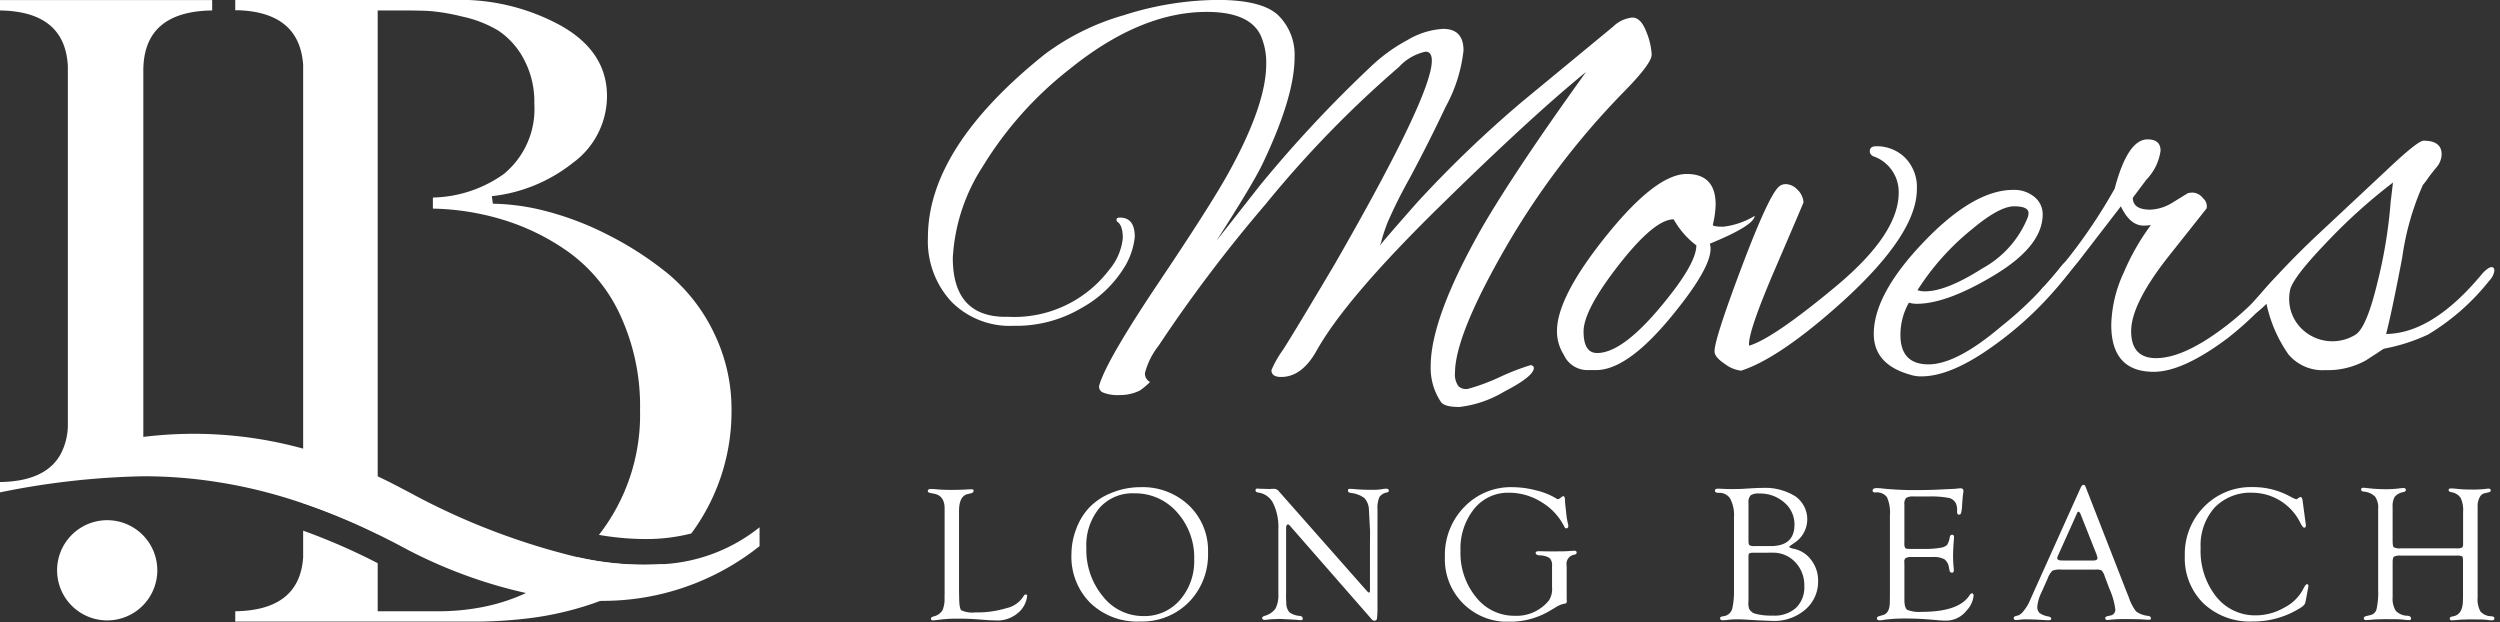 <svg width="217" height="54" viewBox="0 0 217 54" fill="none" xmlns="http://www.w3.org/2000/svg"><rect x="0" y="0" width="217" height="54" fill="#333333" stroke="none"/><g clip-path="url(#a)" fill="#fff"><path d="M100.563 30.011a6.5 6.5 0 0 0-1.18 2.362.83.83 0 0 0 .442.787q-.412.406-.885.738a3.9 3.9 0 0 1-1.771.393 3.4 3.4 0 0 1-1.427-.221.54.54 0 0 1-.3-.714q.69-2.212 5.165-8.88 4.474-6.667 6-9.422 3.3-5.95 3.3-9.494a5.8 5.8 0 0 0-.491-2.509q-.982-2.017-4.674-2.018-5.757 0-11.905 4.969a31.6 31.6 0 0 0-7.527 8.437 16.16 16.16 0 0 0-2.607 7.946q0 5.017 4.427 5.116h.393a10.35 10.35 0 0 0 8.756-4.083 5.04 5.04 0 0 0 1.18-2.754q0-1.13-.491-1.427a.28.28 0 0 1-.049-.2q0-.15.3-.149 1.278 0 1.28 1.673a6.26 6.26 0 0 1-1.008 2.8 10 10 0 0 1-3.566 3.345 11.13 11.13 0 0 1-5.952 1.574 7.12 7.12 0 0 1-5.411-2.116 7.72 7.72 0 0 1-2.018-5.558q0-7.77 10.134-15.89a21.1 21.1 0 0 1 6.862-3.394 27.3 27.3 0 0 1 8.142-1.329q3.887 0 5.288 1.352a4.8 4.8 0 0 1 1.4 3.617q0 3.444-2.8 9.3-.887 1.82-3.985 6.641l3.787-4.82a109 109 0 0 1 9.543-10.232 14.6 14.6 0 0 1 3.272-2.386 6.8 6.8 0 0 1 3.075-.959q1.77 0 1.771 1.869a13.1 13.1 0 0 1-1.55 4.895 136 136 0 0 1-3.124 6.2 43 43 0 0 0-1.918 3.838q-.344.91-.491 1.452a2.5 2.5 0 0 1-.2.591q.147-.248 3.247-3.764a101 101 0 0 1 9.15-8.782l7.872-6.494a2.75 2.75 0 0 1 1.673-.787c.493 0 .892.411 1.206 1.229a6 6 0 0 1 .468 1.992q0 .763-2.362 3.172a68 68 0 0 0-10.43 13.774q-4.28 7.477-4.28 10.676c-.042.41.065.82.3 1.157a.96.96 0 0 0 .936.2q1.382-.395 2.681-1.008a20.5 20.5 0 0 1 2.681-1.033q.247.1.247.247 0 .736-2.583 2.067a9.7 9.7 0 0 1-3.887 1.329q-1.302 0-1.6-.442c-.61-.916-.919-2-.885-3.1q0-4.23 4.525-12.15 2.9-4.967 8.954-13.381-4.724 3.837-12.79 11.757t-10.576 12.4q-1.28 2.313-3.1 2.311-.837 0-.836-.591a9 9 0 0 1 1.008-1.771q1.007-1.575 4.453-7.378 8.461-14.708 8.461-17.71 0-.787-.542-.787a4.37 4.37 0 0 0-2.311 1.329 94.6 94.6 0 0 0-11.61 11.954 126 126 0 0 0-9.257 12.244"/><path d="M148.477 21.595q0 1.723-3.3 5.756-3.887 4.774-6.641 4.772h-.781a2.24 2.24 0 0 1-2.018-1.329 3.8 3.8 0 0 1-.591-2.067q0-2.95 4.3-8.288t6.962-5.337q2.51 0 2.509 2.656a8.3 8.3 0 0 1-.247 1.771q.049.15.935.147a6.8 6.8 0 0 0 2.7-.936q-.05.837-3.887 2.411.057.218.059.444m-3.2-2.558q-1.673 0-4.748 3.936t-3.075 5.8q0 1.87 1.18 1.869 2.114 0 5.363-3.838t3.247-5.509a7.15 7.15 0 0 1-1.965-2.254zm17.564-6.343a3.5 3.5 0 0 1 2.509.984 3.63 3.63 0 0 1 1.033 2.754q0 3.887-6.445 9.741-5.46 4.92-8.805 6a2.83 2.83 0 0 1-1.427-.591q-.887-.59-.885-1.082 0-1.08 2.36-7.33t3.247-6.985a.88.88 0 0 1 .64-.2c.36.031.695.198.936.468.316.286.509.683.54 1.108q0 .05-2.435 5.707t-2.288 6.74q2.113-.637 7.551-5.165 5.437-4.529 5.435-8.118a3.28 3.28 0 0 0-2.165-3.149.48.48 0 0 1-.344-.442q.005-.438.543-.44m3.936 19.975a3 3 0 0 1-.984-.149q-3.147-.887-3.149-3.542 0-3.444 4.329-7.969t7.774-4.527a2.73 2.73 0 0 1 1.844.615 1.92 1.92 0 0 1 .714 1.5q0 2.754-4.157 5.263t-6.764 2.509a2.2 2.2 0 0 1-.689-.1 5.7 5.7 0 0 0-.738 2.8q0 2.557 2.435 2.558t6.322-3.3a31.4 31.4 0 0 0 5.116-5.116c.3-.393.548-.591.763-.591q.32 0 .319.3c-.049.31-.186.6-.393.836a30.2 30.2 0 0 1-6.4 6.2q-3.735 2.715-6.342 2.713m9.3-14.17q0-.59-1.255-.591-1.255 0-3.566 1.918a21.9 21.9 0 0 0-4.82 5.363c.206.068.423.102.64.1q1.87 0 4.993-1.992a8.78 8.78 0 0 0 3.91-4.355q.09-.212.096-.443z"/><path d="M186.947 32.273q-3.69 0-3.689-4.083c.043-1.568.411-3.11 1.082-4.527a20 20 0 0 1 2.36-4.132 3.4 3.4 0 0 1-.64.049q-1.18 0-1.967-1.673l-3.64 4.723q-3.05 3.79-3.542 3.787-.246 0-.247-.2c.12-.552.413-1.052.836-1.427a46 46 0 0 0 6.052-8.412q1.13-4.28 2.854-4.28 1.13 0 1.131.984a4.48 4.48 0 0 1-1.229 2.509l-1.18 1.574q0 1.033 1.525 1.033a3.94 3.94 0 0 0 1.967-.64l1.28-.787q.242-.065.491-.049a1.2 1.2 0 0 1 .836.491.88.88 0 0 1 .3.885l-3.394 4.28q-3.15 4.035-3.149 6.371t2.165 2.337q2.264 0 5.558-2.411a24 24 0 0 0 3.591-3.2 11 11 0 0 1 1.673-1.771q.344 0 .344.37c-.04.33-.197.636-.442.861l-1.574 1.771a29 29 0 0 1-2.951 2.656q-3.895 2.913-6.401 2.911"/><path d="M205.344 31.291a6.85 6.85 0 0 1-3.517.836 3.86 3.86 0 0 1-3.2-1.378 12 12 0 0 1-1.895-4.378q-.886.886-1.229.885-.246 0-.247-.344a.8.8 0 0 1 .247-.591 74 74 0 0 1 5.509-5.8l6.2-5.8q2.657-2.51 3.149-2.509 1.574 0 1.573 1.18a1.8 1.8 0 0 1-.468 1.157q-.467.567-.689.885c-.147.213-.3.419-.468.615a23.4 23.4 0 0 0-1.795 6.3q-.91 4.773-1.4 6.641 4.085-.05 8.412-5.314.49-.49.738-.491.247 0 .247.319a1.57 1.57 0 0 1-.442.861 19.8 19.8 0 0 1-5.314 4.674c-1.222.57-2.512.983-3.838 1.229zm-6.641-5.46a3.6 3.6 0 0 0 1.108 2.73 3.81 3.81 0 0 0 4.6.517q.983-.54 1.943-4.527c.584-2.308.971-4.66 1.157-7.034l.2-1.673a48 48 0 0 0-5.78 5.214q-3.074 3.2-3.172 4.231a3 3 0 0 0-.056.542M83.246 51.518l.008.288q0 .99.19 1.17c.388.17.815.233 1.235.18a8.7 8.7 0 0 0 2.673-.366 2.35 2.35 0 0 0 1.446-.967q.114-.222.231-.221c.117.001.129.055.123.164a2.23 2.23 0 0 1-.534 1.188 2.76 2.76 0 0 1-2.3.894 9 9 0 0 1-.609-.025l-.889-.067q-.826-.06-1.654-.057a12 12 0 0 0-1.695.1 6 6 0 0 1-.462.049q-.206.01-.206-.145 0-.128.223-.194a1.25 1.25 0 0 0 .765-.507 2.4 2.4 0 0 0 .194-1.123l.008-.38v-7.363c0-.73-.3-1.157-.889-1.276l-.37-.074q-.198-.04-.2-.16 0-.184.28-.184.19 0 .517.033.558.05 1.257.049c.5 0 .961-.014 1.37-.041l.352-.016q.198 0 .2.121c0 .117-.08.2-.239.233l-.288.067q-.74.182-.74 1.474v7.155zm15.737-9.231a5.83 5.83 0 0 1 4.224 1.591 5.4 5.4 0 0 1 1.65 4.071 5.9 5.9 0 0 1-1.662 4.314 5.72 5.72 0 0 1-4.253 1.685 5.86 5.86 0 0 1-4.3-1.611 5.66 5.66 0 0 1-1.64-4.225c.003-.77.15-1.531.432-2.247a5.4 5.4 0 0 1 1.164-1.861 5.5 5.5 0 0 1 1.957-1.253 6.6 6.6 0 0 1 2.428-.464m-.53.534a3.82 3.82 0 0 0-3.034 1.286 5.07 5.07 0 0 0-1.123 3.46 6.3 6.3 0 0 0 1.437 4.2 4.44 4.44 0 0 0 3.527 1.708 4.04 4.04 0 0 0 3.153-1.391 5.1 5.1 0 0 0 1.243-3.527 5.86 5.86 0 0 0-1.489-4.093 4.82 4.82 0 0 0-3.714-1.643m21.111 2.838v6.891q.017.567-.041 1.131a.2.2 0 0 1-.022.08.2.2 0 0 1-.052.066.22.22 0 0 1-.157.048.3.3 0 0 1-.19-.074l-.182-.213-6.932-7.928-.082-.09a.16.16 0 0 0-.115-.049c-.1 0-.157.123-.157.37v5.582l-.008.346.025.585c.003.275.102.54.28.75.257.179.558.284.871.305q.271.033.272.209c.001.176-.057.161-.172.161q-.124 0-.247-.016-.092-.017-.716-.049l-.84-.041-.4.016q-.306 0-.609.037a3 3 0 0 1-.305.029q-.215 0-.231-.153-.01-.12.231-.2a1.7 1.7 0 0 0 .934-.638 2.6 2.6 0 0 0 .243-1.288v-5.6a4.7 4.7 0 0 0-.452-2.243 1.7 1.7 0 0 0-1.307-.933q-.222-.032-.221-.184c.001-.152.061-.153.182-.153a1 1 0 0 1 .131.008l.337.008.552.016.131-.008q.198-.008.3-.008a.57.57 0 0 1 .411.239l7.566 8.57c.121.137.2.2.231.2q.082-.008.09-.157V47.21l.008-1.11-.1-1.891a1.53 1.53 0 0 0-.407-.99 2.4 2.4 0 0 0-1.172-.432q-.239-.04-.239-.2c0-.16.08-.153.239-.153q.106 0 .344.021.567.06 1.521.061.409.01.814-.049a2.3 2.3 0 0 1 .4-.049q.215 0 .231.172.009.106-.164.157a.97.97 0 0 0-.662.411c-.133.342-.188.71-.16 1.076v.889zm15.154 5.312V49.12a.87.87 0 0 0-.217-.683 1.66 1.66 0 0 0-.877-.231q-.32-.033-.329-.209-.008-.15.28-.153l.331.008.618.008q1.269 0 1.476-.016.57-.04.66-.041.19 0 .19.153c0 .153-.082.159-.247.2a.807.807 0 0 0-.624.906l.008.264v2.636l.016.264-.049.123a.6.6 0 0 1-.239.067 2.3 2.3 0 0 0-.683.3l-.542.321a6.75 6.75 0 0 1-3.447.93 5.42 5.42 0 0 1-5.26-3.445 5.4 5.4 0 0 1-.365-2.19 5.95 5.95 0 0 1 1.673-4.318 5.6 5.6 0 0 1 4.19-1.728 8.3 8.3 0 0 1 2.061.28c.613.14 1.2.377 1.74.7q.061.051.139.067a.3.3 0 0 0 .157-.067l.2-.149a.18.18 0 0 1 .115-.049q.15 0 .149.388.009.28.049.56l.082.773q.042.312.115.626.035.117.041.239 0 .2-.164.206-.105.01-.182-.139a5.14 5.14 0 0 0-1.975-2.133 5.3 5.3 0 0 0-2.824-.82 3.77 3.77 0 0 0-3.037 1.413 5.5 5.5 0 0 0-1.176 3.646 6.02 6.02 0 0 0 1.352 4.01 4.21 4.21 0 0 0 3.351 1.613 3.6 3.6 0 0 0 2.985-1.349c.206-.339.297-.735.259-1.13m15.793.283v-6.359a3.1 3.1 0 0 0-.321-1.6 1.1 1.1 0 0 0-.994-.515q-.337 0-.337-.176c0-.176.11-.186.329-.186q.065 0 .419.016.245.017.683.016.608 0 .938-.016l.922-.057q.435-.024.822-.025a4.93 4.93 0 0 1 2.857.724 2.434 2.434 0 0 1 .744 3.16 2.44 2.44 0 0 1-.791.866l-.354.247q-.124.074-.115.123.01.084.427.172a2.5 2.5 0 0 1 1.489.986c.388.515.593 1.146.583 1.791a3.18 3.18 0 0 1-1.114 2.493 4.13 4.13 0 0 1-2.834.983l-.634-.026-.765-.033-.665-.041a18 18 0 0 0-1.045-.041q-.33-.001-.658.033a5 5 0 0 1-.56.049q-.23 0-.231-.176 0-.136.247-.168a.9.9 0 0 0 .83-.775c.096-.482.138-.974.128-1.465m1.711-3.276a.8.8 0 0 0-.376.053q-.08.053-.078.258v3.793l-.016.378.049.321a.83.83 0 0 0 .6.5 5.3 5.3 0 0 0 1.487.153 2.8 2.8 0 0 0 2.01-.677 2.47 2.47 0 0 0 .716-1.893 2.88 2.88 0 0 0-.787-2.069 2.63 2.63 0 0 0-1.981-.822zm.108-.577h1.36q2.07 0 2.069-1.859a2.46 2.46 0 0 0-.883-1.924 3.16 3.16 0 0 0-2.176-.781 1.2 1.2 0 0 0-.75.161.9.9 0 0 0-.182.669v3.3q0 .288.094.362c.147.065.308.09.467.071zm12.971-3.607v3.317a.86.86 0 0 0 .07.458q.07.08.423.078h1.266q.687.012 1.366-.1a1.1 1.1 0 0 0 .575-.239c.129-.21.21-.446.239-.691.027-.137.1-.2.209-.2s.16.08.16.221c0 .039 0 .1-.01.18a16 16 0 0 0-.072 1.452q0 .497.049.992.015.12.016.239 0 .206-.16.206a.2.2 0 0 1-.141-.048.2.2 0 0 1-.068-.132l-.049-.231a1.1 1.1 0 0 0-.393-.748 1.9 1.9 0 0 0-1-.2h-1.814a1.2 1.2 0 0 0-.538.082.36.36 0 0 0-.111.147q-.036.087-.024.182l.008.272v3.032q0 .7.25.873c.404.154.838.213 1.268.172q3.226 0 4.147-1.456.093-.14.186-.149.151-.009.153.213a2.17 2.17 0 0 1-.6 1.27 2.26 2.26 0 0 1-1.826.885q-.237 0-.642-.033-1.57-.15-2.6-.149a14 14 0 0 0-2.031.1q-.212.044-.427.057-.263 0-.262-.176 0-.138.213-.194l.313-.09c.4-.11.593-.5.593-1.153l.008-.536v-6.96a3.3 3.3 0 0 0-.258-1.585 1.1 1.1 0 0 0-1.008-.407q-.239 0-.239-.153 0-.226.37-.225.278.005.552.041 1.411.143 2.828.131 1.003 0 1.777-.033l1.168-.057q.297-.006.593-.033.164-.026.329-.033.273 0 .272.239a1 1 0 0 1-.025.188c-.016.076-.039.3-.067.656l-.033.483q-.015.301-.084.595a.19.19 0 0 1-.184.127q-.159.01-.159-.247v-.213a1.3 1.3 0 0 0-.1-.5.87.87 0 0 0-.632-.493 8.2 8.2 0 0 0-1.748-.123h-1.288a1.13 1.13 0 0 0-.658.127.76.76 0 0 0-.15.572m16.577 5.646h-2.977a1.7 1.7 0 0 0-.757.1 1.8 1.8 0 0 0-.4.66l-.54 1.211a3.5 3.5 0 0 0-.366 1.237.72.72 0 0 0 .194.56 1.8 1.8 0 0 0 .761.3c.164.031.249.1.254.192q.008.138-.229.137c-.061 0-.153 0-.28-.01l-.787-.047a20 20 0 0 0-.91-.02q-.238 0-.37.012-.23.029-.46.047-.22 0-.221-.153a.175.175 0 0 1 .139-.178l.3-.09c.18-.093.333-.23.444-.4q.273-.337.46-.728l.239-.542 4.227-9.39q.106-.247.239-.247c.133 0 .162.08.221.239l3.536 9.06.18.444c.14.447.357.867.642 1.239.305.217.662.35 1.035.384q.255.048.247.2c-.008.152-.082.137-.231.137q-.075 0-.313-.016-.429-.04-1.521-.041-.717-.018-1.431.049a1.6 1.6 0 0 1-.255.033q-.215 0-.213-.168 0-.127.205-.168l.255-.059a.5.5 0 0 0 .411-.56 6.3 6.3 0 0 0-.5-1.738l-.411-1.088a1.4 1.4 0 0 0-.272-.523 1.14 1.14 0 0 0-.545-.075m.1-1.323-1.292-3.257-.067-.172q-.1-.264-.213-.272-.058-.01-.131.157l-1.6 3.562a1 1 0 0 0-.108.3q0 .215.378.213l.221.008h2.484q.411 0 .411-.206a.7.7 0 0 0-.041-.19zm17.89-4.654.262 1.973.025.205-.025.082a.15.15 0 0 1-.123.082c-.067.006-.164-.11-.3-.344a4.67 4.67 0 0 0-4.173-2.691 4.32 4.32 0 0 0-3.31 1.29 4.94 4.94 0 0 0-1.209 3.523 6.37 6.37 0 0 0 1.347 4.2 4.3 4.3 0 0 0 3.462 1.63 4.96 4.96 0 0 0 2.429-.66 3.8 3.8 0 0 0 1.654-1.6q.214-.437.329-.446.13-.008.131.156l-.008.09-.033.182-.19 1.008-.033.149q-.033.214-.386.444a7.64 7.64 0 0 1-4.186 1.209 5.87 5.87 0 0 1-4.269-1.57 5.5 5.5 0 0 1-1.62-4.134 5.83 5.83 0 0 1 1.677-4.261 5.67 5.67 0 0 1 4.21-1.7 6.64 6.64 0 0 1 3.19.781l.329.172.131.057.139.049a.24.24 0 0 0 .123-.067.6.6 0 0 1 .247-.131c.098.009.153.113.18.322m8.518 4.135h4.852a1 1 0 0 0 .46-.067q.1-.065.1-.3v-2.814a2.45 2.45 0 0 0-.217-1.206 1.2 1.2 0 0 0-.8-.487c-.164-.031-.245-.1-.239-.192q.009-.138.205-.137.171 0 .56.041.574.06 1.151.057.618.014 1.233-.049.152-.024.305-.033.198 0 .2.161 0 .127-.2.168l-.337.074a.65.65 0 0 0-.429.366 1.5 1.5 0 0 0-.172.728v7.954a2.17 2.17 0 0 0 .247 1.217 1.28 1.28 0 0 0 .945.411q.255.03.262.16.016.195-.231.194a3 3 0 0 1-.427-.041 6 6 0 0 0-.822-.033l-.609-.008-.616.016q-.2.003-.4.025-.51.04-.568.041c-.137.006-.2-.049-.2-.161.006-.1.1-.158.28-.184q.863-.15.863-1.409l.008-.321v-3.024q0-.387-.074-.452a1 1 0 0 0-.493-.067h-4.844a1.1 1.1 0 0 0-.583.094q-.115.094-.115.481v3.018c-.038.419.057.838.272 1.2.268.27.631.424 1.012.427q.302.033.313.209c.011.176-.074.168-.239.168a4 4 0 0 1-.4-.037 8 8 0 0 0-.986-.037l-.691-.008-.542.018q-.206 0-.519.027-.26.026-.519.037-.205 0-.205-.153c0-.1.07-.16.213-.194l.411-.1a.69.69 0 0 0 .493-.544 6.7 6.7 0 0 0 .131-1.617v-7.073a1.6 1.6 0 0 0-.272-1.039 1.54 1.54 0 0 0-.971-.429q-.239-.032-.239-.176 0-.168.213-.16c.1.006.268.021.493.049q.75.08 1.505.074.55.004 1.094-.067a3 3 0 0 1 .344-.033q.239 0 .239.168 0 .129-.221.184a1.27 1.27 0 0 0-.74.4 1.53 1.53 0 0 0-.19.871v2.953q0 .47.094.562c.191.088.403.122.612.099M65.93 45.768v1.636a21.83 21.83 0 0 1-13.812 4.75c-2.17.01-4.336-.218-6.457-.679a42 42 0 0 1-10.868-4.071 59 59 0 0 0-2.012-1.024 55 55 0 0 0-6.47-2.687 46 46 0 0 0-3.149-.953 42 42 0 0 0-4.31-.9 41 41 0 0 0-6.412-.5 68 68 0 0 0-12.445 1.4v-.9q3.922-.053 5.239-2.368a5.5 5.5 0 0 0 .656-2.462V5.737Q5.64.993-.005.907v-.9h18.421v.9q-5.977.082-5.975 5.239v31.778a35.7 35.7 0 0 1 13.87 1.016 38.5 38.5 0 0 1 6.47 2.406q.935.438 1.891.943.436.23.867.454a60 60 0 0 0 14.651 5.635c2.431.555 4.93.754 7.418.589a14.7 14.7 0 0 0 8.322-3.199"/><path d="M50.195 48.37a16.5 16.5 0 0 1-8.541 4.366 20 20 0 0 1-3.627.323h-5.243v-4.175a54 54 0 0 0-6.47-2.822v2.327q-.322 4.59-5.895 4.668v.9h20.636a39 39 0 0 0 4.39-.239 27.4 27.4 0 0 0 6.093-1.356c.2-.072.391-.143.583-.215a17.7 17.7 0 0 0 5.49-3.19 25.6 25.6 0 0 1-7.416-.587m11.741-19.55a15.3 15.3 0 0 0-3.971-5.077 29 29 0 0 0-5.278-3.4 26 26 0 0 0-5.406-2.045 19.3 19.3 0 0 0-4.5-.616l-.086-.656a13.67 13.67 0 0 0 7-2.867 7.18 7.18 0 0 0 2.992-5.815q0-3.85-3.971-6.1a18.2 18.2 0 0 0-9.13-2.255H20.419v.9h.247q5.331.182 5.648 4.744V43.67a55 55 0 0 1 6.47 2.687V.906h1.883c.984 0 1.814.014 2.5.041a17.4 17.4 0 0 1 2.947.489 10.2 10.2 0 0 1 3.155 1.231A6.76 6.76 0 0 1 45.44 5.08a7.8 7.8 0 0 1 .939 3.932 7.29 7.29 0 0 1-2.66 6.1 11 11 0 0 1-6.145 2.035v.961a22.3 22.3 0 0 1 5.985.936 19.7 19.7 0 0 1 5.895 2.906 13.9 13.9 0 0 1 4.421 5.486 18.8 18.8 0 0 1 1.681 8.187 16.95 16.95 0 0 1-3.568 10.805c1.313.23 2.644.35 3.977.36a15.7 15.7 0 0 0 4.043-.485 17.8 17.8 0 0 0 3.488-10.68 15.1 15.1 0 0 0-1.56-6.798zM9.305 53.851a4.349 4.349 0 1 0 0-8.698 4.349 4.349 0 0 0 0 8.698"/></g><defs><clipPath id="a"><path fill="#fff" d="M0 0h216.511v53.963H0z"/></clipPath></defs></svg>